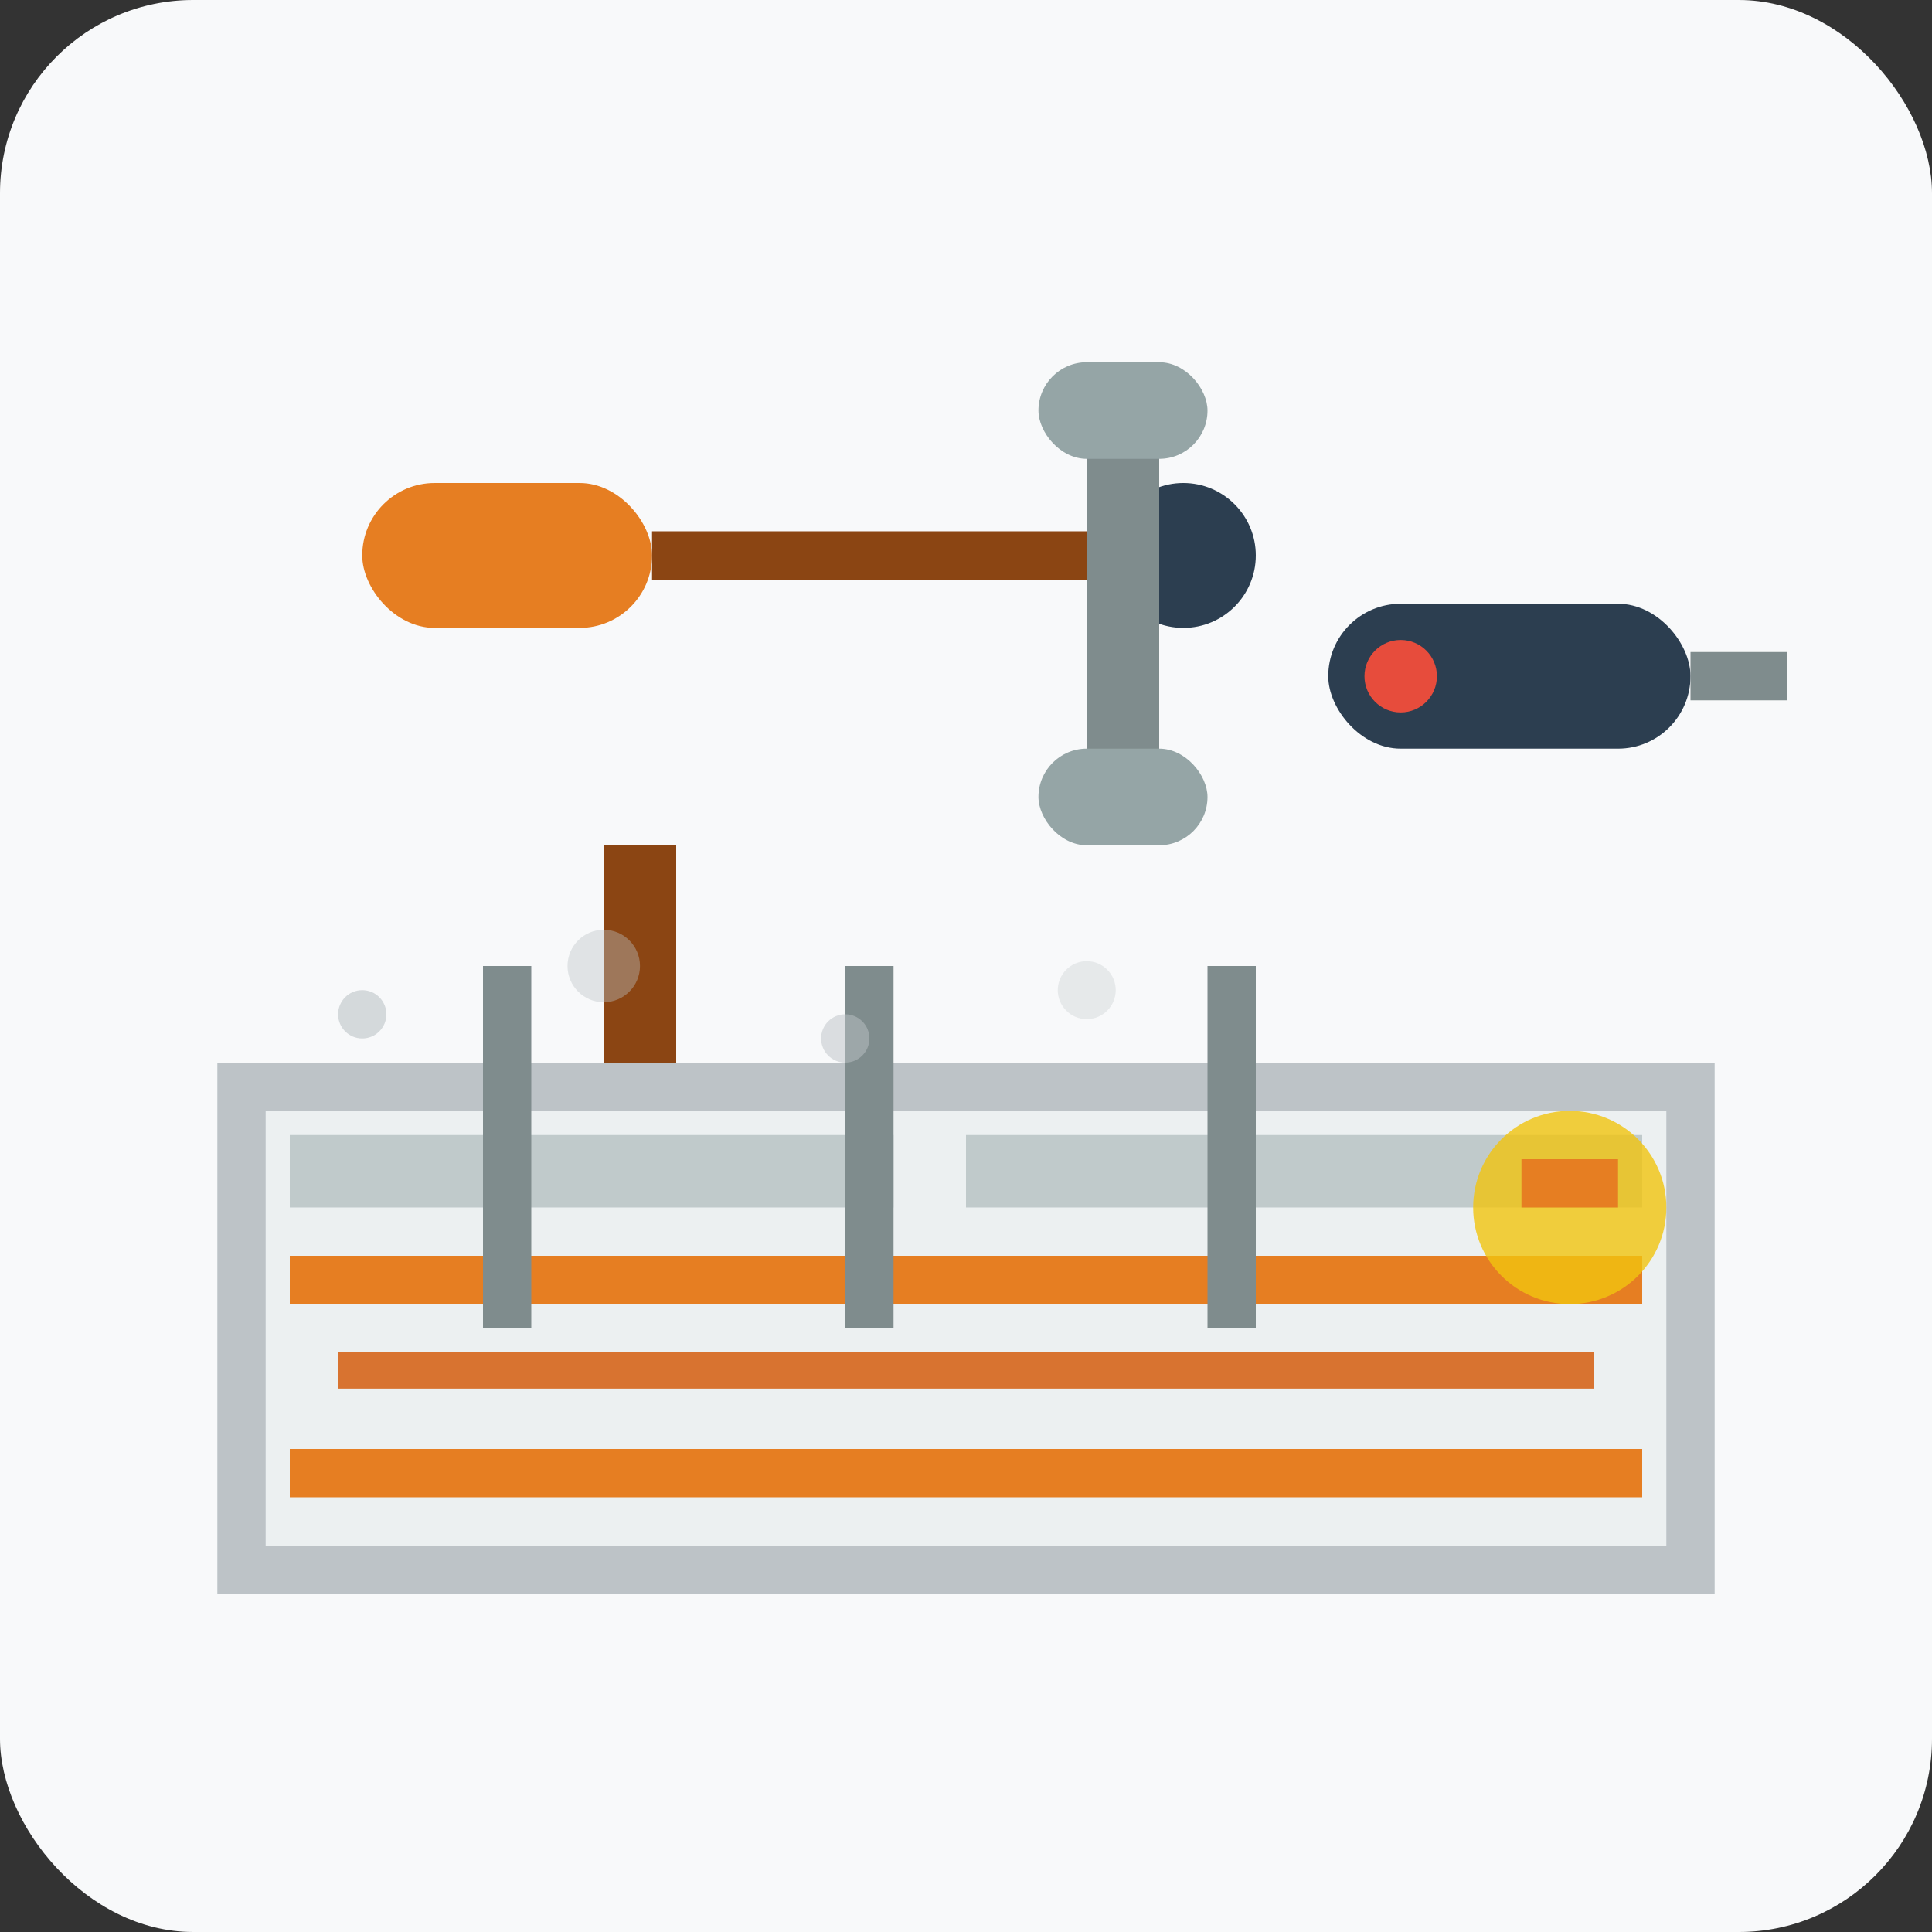 <svg width="80" height="80" viewBox="0 0 80 80" fill="none" xmlns="http://www.w3.org/2000/svg">
  <rect x="0" y="0" width="80" height="80" fill="#333333" stroke="none"/>
  <!-- Background -->
  <rect width="80" height="80" rx="8" fill="#f8f9fa"/>
  
  <!-- Paint roller -->
  <rect x="15" y="20" width="12" height="6" rx="3" fill="#e67e22"/>
  <rect x="27" y="22" width="20" height="2" fill="#8b4513"/>
  <circle cx="49" cy="23" r="3" fill="#2c3e50"/>
  
  <!-- Paint brush -->
  <rect x="25" y="35" width="3" height="15" fill="#8b4513"/>
  <rect x="24" y="50" width="5" height="8" fill="#7f8c8d"/>
  <rect x="23" y="58" width="7" height="2" rx="1" fill="#e67e22"/>
  
  <!-- Wrench -->
  <rect x="45" y="15" width="3" height="20" rx="1.5" fill="#7f8c8d"/>
  <rect x="43" y="15" width="7" height="4" rx="2" fill="#95a5a6"/>
  <rect x="43" y="31" width="7" height="4" rx="2" fill="#95a5a6"/>
  
  <!-- Drill -->
  <rect x="55" y="25" width="15" height="6" rx="3" fill="#2c3e50"/>
  <rect x="70" y="27" width="4" height="2" fill="#7f8c8d"/>
  <circle cx="58" cy="28" r="1.5" fill="#e74c3c"/>
  
  <!-- Renovation work area -->
  <rect x="10" y="45" width="60" height="20" fill="#ecf0f1" stroke="#bdc3c7" stroke-width="2"/>
  
  <!-- Old ceiling (being removed) -->
  <rect x="12" y="47" width="25" height="3" fill="#95a5a6" opacity="0.5"/>
  <rect x="40" y="47" width="28" height="3" fill="#95a5a6" opacity="0.5"/>
  
  <!-- New ceiling structure -->
  <rect x="12" y="52" width="56" height="2" fill="#e67e22"/>
  <rect x="14" y="56" width="52" height="1.5" fill="#d35400" opacity="0.8"/>
  <rect x="12" y="60" width="56" height="2" fill="#e67e22"/>
  
  <!-- Support structure -->
  <rect x="20" y="40" width="2" height="15" fill="#7f8c8d"/>
  <rect x="35" y="40" width="2" height="15" fill="#7f8c8d"/>
  <rect x="50" y="40" width="2" height="15" fill="#7f8c8d"/>
  
  <!-- Debris/dust particles -->
  <circle cx="15" cy="42" r="1" fill="#bdc3c7" opacity="0.6"/>
  <circle cx="25" cy="40" r="1.5" fill="#bdc3c7" opacity="0.4"/>
  <circle cx="35" cy="43" r="1" fill="#bdc3c7" opacity="0.5"/>
  <circle cx="45" cy="41" r="1.2" fill="#bdc3c7" opacity="0.3"/>
  
  <!-- Safety equipment -->
  <circle cx="65" cy="50" r="4" fill="#f1c40f" opacity="0.8"/>
  <rect x="63" y="48" width="4" height="2" fill="#e67e22"/>
</svg>
